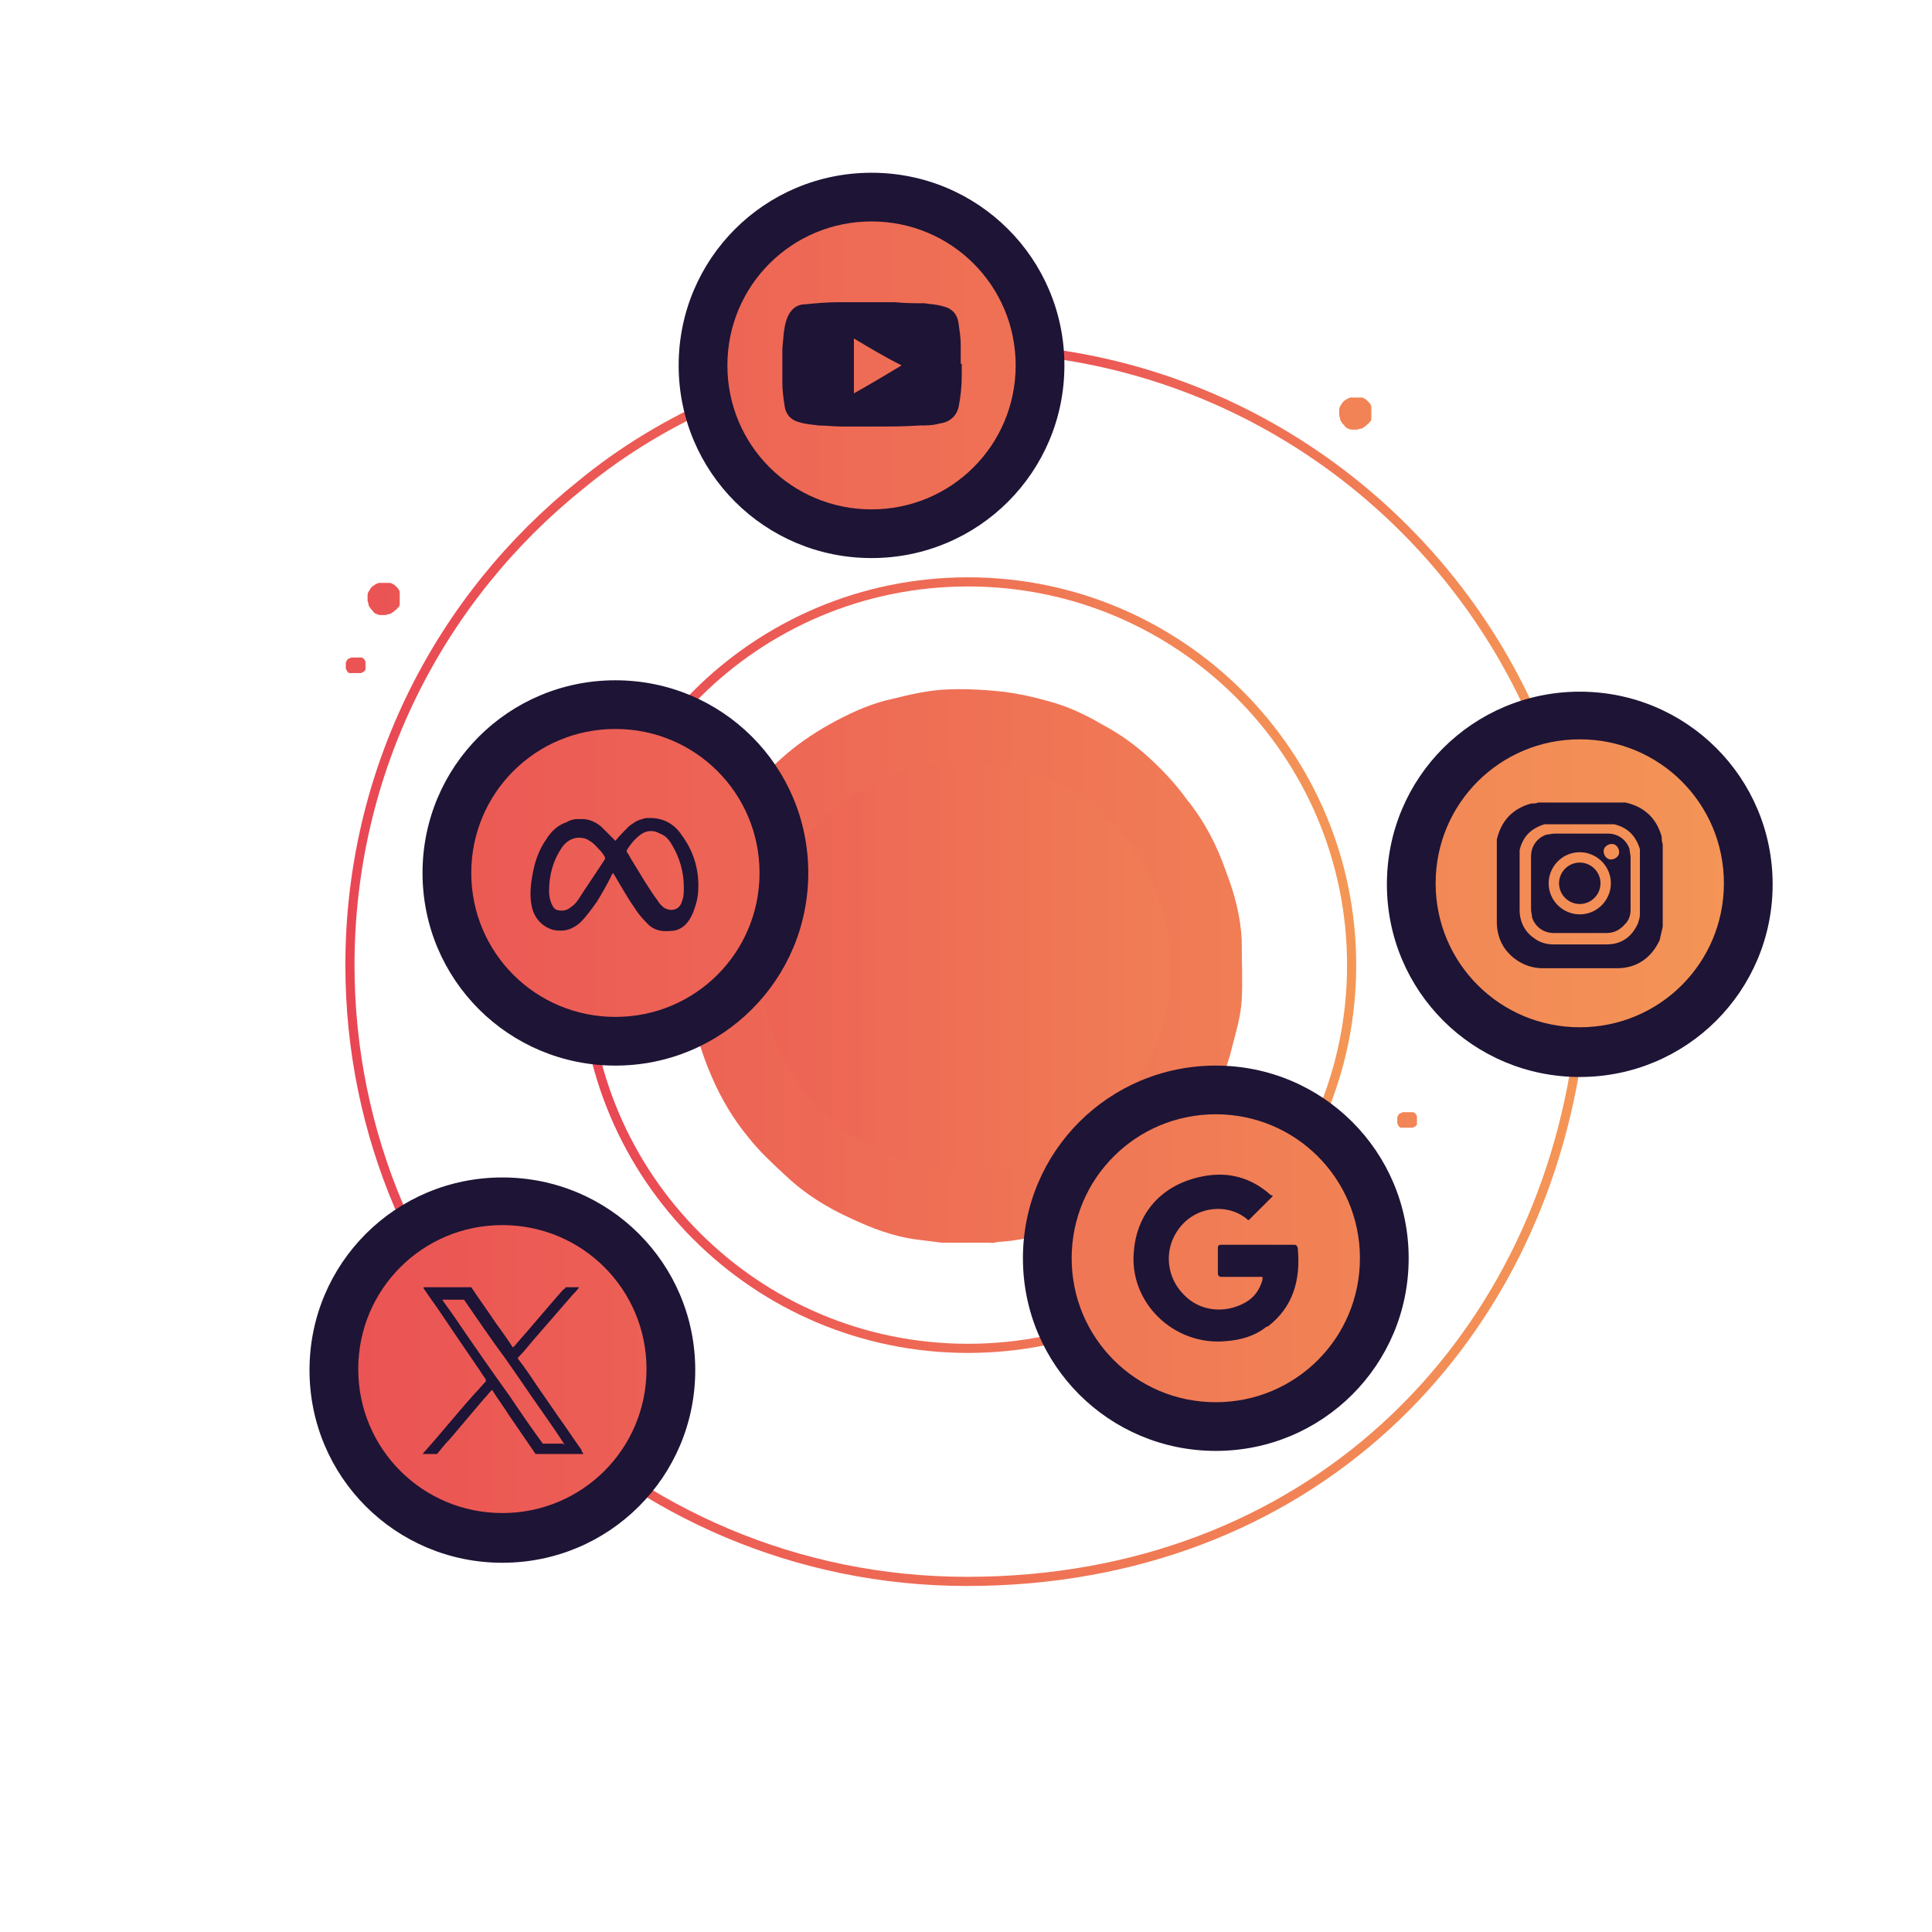 <svg width="518" height="518" viewBox="0 0 518 518" fill="none" xmlns="http://www.w3.org/2000/svg">
<g filter="url(#filter0_f_943_216)">
<path d="M266.2 333.19H252.854C252.854 333.19 252.854 333.19 252.576 333.19C250.352 332.912 248.128 332.634 245.904 332.357C239.509 331.523 233.671 329.302 227.832 326.525C221.716 323.748 215.877 320.137 210.873 315.416C207.259 312.084 203.644 308.751 200.586 304.864C196.694 300.143 193.358 294.588 190.855 288.757C188.075 282.369 186.129 275.982 185.295 269.039C185.295 267.928 185.017 266.818 184.739 265.707C184.739 261.264 184.739 256.82 184.739 252.377C184.739 252.377 184.739 252.099 185.017 251.821C185.573 248.767 185.851 245.434 186.407 242.379C188.353 234.048 191.411 226.55 195.86 219.33C200.03 212.943 204.756 207.388 210.595 202.39C214.765 198.779 219.492 195.725 224.218 193.225C228.944 190.726 233.949 188.504 239.231 187.393C243.68 186.283 248.406 185.172 253.133 184.894C258.415 184.616 263.697 184.894 268.98 185.45C273.15 186.005 277.042 186.838 280.935 187.949C286.217 189.337 290.944 191.559 295.67 194.336C300.396 196.835 304.567 199.89 308.459 203.5C312.073 206.833 315.41 210.443 318.19 214.331C322.916 220.163 326.253 226.55 328.755 233.771C330.979 239.602 332.647 245.712 332.925 252.099C332.925 257.376 333.203 262.93 332.925 268.206C332.647 272.372 331.535 276.26 330.423 280.425C329.033 286.535 326.531 292.089 323.194 297.088C320.692 300.976 318.19 304.586 315.132 307.918C311.795 311.528 308.459 315.139 304.567 318.193C299.84 322.081 294.28 325.414 288.441 327.636C282.047 330.413 275.652 332.357 268.702 332.912C267.59 332.912 266.478 333.19 265.366 333.467L266.2 333.19Z" fill="url(#paint0_linear_943_216)"/>
</g>
<path d="M259.528 361.516C316.34 361.516 362.396 315.512 362.396 258.764C362.396 202.016 316.34 156.013 259.528 156.013C202.715 156.013 156.659 202.016 156.659 258.764C156.659 315.512 202.715 361.516 259.528 361.516Z" stroke="url(#paint1_linear_943_216)" stroke-width="2.454" stroke-miterlimit="10"/>
<path d="M415.777 204.056C394.925 144.627 340.988 100.471 275.931 94.084C210.874 87.697 265.088 93.251 259.528 93.251" stroke="url(#paint2_linear_943_216)" stroke-width="2.454" stroke-miterlimit="10"/>
<path d="M192.802 107.414C179.457 113.246 166.946 120.744 155.825 129.908C118.013 160.178 93.825 206.555 93.825 258.764C93.825 350.13 168.058 424 259.249 424C350.441 424 412.718 361.238 423.283 280.148C424.117 273.205 424.673 265.985 424.673 258.487" stroke="url(#paint3_linear_943_216)" stroke-width="2.454" stroke-miterlimit="10"/>
<path d="M264.285 313.778H254.437C254.437 313.778 254.437 313.778 254.232 313.778C252.591 313.573 250.95 313.368 249.309 313.163C244.59 312.549 240.282 310.909 235.974 308.86C231.46 306.811 227.152 304.147 223.459 300.663C220.792 298.204 218.125 295.745 215.868 292.876C212.996 289.392 210.534 285.294 208.688 280.991C206.636 276.277 205.2 271.564 204.585 266.441C204.585 265.621 204.38 264.802 204.174 263.982C204.174 260.703 204.174 257.425 204.174 254.146C204.174 254.146 204.175 253.941 204.38 253.736C204.79 251.482 204.995 249.023 205.405 246.769C206.842 240.621 209.098 235.088 212.381 229.76C215.458 225.047 218.946 220.949 223.254 217.26C226.331 214.596 229.819 212.342 233.307 210.498C236.794 208.653 240.487 207.014 244.385 206.194C247.667 205.374 251.155 204.555 254.643 204.35C258.541 204.145 262.439 204.35 266.336 204.76C269.414 205.17 272.286 205.784 275.158 206.604C279.056 207.629 282.544 209.268 286.031 211.317C289.519 213.161 292.596 215.416 295.468 218.08C298.135 220.539 300.597 223.203 302.649 226.072C306.137 230.375 308.598 235.088 310.445 240.416C312.086 244.719 313.317 249.228 313.522 253.941C313.522 257.834 313.727 261.933 313.522 265.826C313.317 268.9 312.496 271.769 311.676 274.843C310.65 279.351 308.804 283.45 306.342 287.138C304.495 290.007 302.649 292.671 300.392 295.13C297.93 297.794 295.468 300.458 292.596 302.712C289.109 305.581 285.006 308.04 280.697 309.68C275.979 311.729 271.26 313.163 266.131 313.573C265.311 313.573 264.49 313.778 263.669 313.983L264.285 313.778Z" fill="url(#paint4_linear_943_216)"/>
<path d="M363.786 115.19H362.952C362.952 115.19 362.952 115.19 362.674 115.19C362.396 115.19 361.84 115.19 361.562 114.912C361.283 114.912 360.727 114.634 360.449 114.079L359.893 113.523C359.893 113.246 359.337 112.968 359.337 112.413C359.337 112.135 359.059 111.579 359.059 111.302C359.059 111.302 359.059 110.746 359.059 110.469C359.059 110.469 359.059 110.191 359.059 109.913C359.059 109.358 359.337 108.802 359.615 108.525C359.615 108.247 360.171 107.692 360.449 107.414C360.449 107.414 361.005 107.136 361.283 106.858C361.562 106.858 361.84 106.581 362.118 106.581C362.396 106.581 362.674 106.581 362.952 106.581C363.23 106.581 363.508 106.581 364.064 106.581C364.064 106.581 364.62 106.581 364.898 106.581C365.176 106.581 365.454 106.581 365.732 106.858C366.01 106.858 366.288 107.136 366.566 107.414L367.122 107.969C367.4 108.247 367.678 108.802 367.678 109.08C367.678 109.358 367.678 109.913 367.678 110.191C367.678 110.469 367.678 110.746 367.678 111.302C367.678 111.302 367.678 111.857 367.678 112.135C367.678 112.413 367.678 112.968 367.122 113.246C367.122 113.246 366.844 113.801 366.566 113.801L366.01 114.356C365.732 114.356 365.454 114.912 364.898 114.912C364.62 114.912 364.064 115.19 363.786 115.19Z" fill="url(#paint5_linear_943_216)"/>
<path d="M103.279 164.899H102.445C102.445 164.899 102.445 164.899 102.167 164.899C101.889 164.899 101.333 164.899 101.055 164.621C100.777 164.621 100.221 164.344 99.942 163.788L99.386 163.233C99.386 162.955 98.83 162.678 98.83 162.122C98.83 161.844 98.552 161.289 98.552 161.011C98.552 161.011 98.552 160.456 98.552 160.178C98.552 160.178 98.552 159.9 98.552 159.623C98.552 159.067 98.83 158.512 99.108 158.234C99.108 157.957 99.665 157.401 99.942 157.123C99.942 157.123 100.499 156.846 100.777 156.568C101.055 156.568 101.333 156.29 101.611 156.29C101.889 156.29 102.167 156.29 102.445 156.29C102.723 156.29 103.001 156.29 103.557 156.29C103.557 156.29 104.113 156.29 104.391 156.29C104.669 156.29 104.947 156.29 105.225 156.568C105.503 156.568 105.781 156.846 106.059 157.123L106.615 157.679C106.893 157.957 107.171 158.512 107.171 158.79C107.171 159.067 107.171 159.623 107.171 159.9C107.171 160.178 107.171 160.456 107.171 161.011C107.171 161.011 107.171 161.567 107.171 161.844C107.171 162.122 107.171 162.678 106.615 162.955C106.615 162.955 106.337 163.511 106.059 163.511L105.503 164.066C105.225 164.066 104.947 164.621 104.391 164.621C104.113 164.621 103.557 164.899 103.279 164.899Z" fill="url(#paint6_linear_943_216)"/>
<path d="M376.854 302.364H376.298H375.742C375.742 302.364 375.186 302.364 375.186 302.087C375.186 302.087 375.186 302.087 374.908 301.809C374.908 301.809 374.908 301.531 374.63 301.253V300.698C374.63 300.698 374.63 300.42 374.63 300.143C374.63 300.143 374.63 300.143 374.63 299.865C374.63 299.587 374.63 299.309 374.908 299.032C374.908 299.032 375.186 298.476 375.464 298.476C375.464 298.476 375.742 298.476 376.02 298.199C376.02 298.199 376.298 298.199 376.576 298.199C376.576 298.199 376.854 298.199 377.132 298.199C377.132 298.199 377.41 298.199 377.688 298.199C377.688 298.199 377.966 298.199 378.244 298.199C378.244 298.199 378.522 298.199 378.8 298.199C378.8 298.199 379.078 298.199 379.356 298.476C379.356 298.476 379.356 298.476 379.634 298.754L379.912 299.309V299.865C379.912 299.865 379.912 300.143 379.912 300.42C379.912 300.42 379.912 300.698 379.912 300.976C379.912 300.976 379.912 301.253 379.912 301.531C379.912 301.531 379.912 301.531 379.634 301.809C379.634 301.809 379.634 301.809 379.356 302.087C379.356 302.087 379.078 302.087 378.8 302.364H378.244H376.854Z" fill="url(#paint7_linear_943_216)"/>
<path d="M94.937 180.451H94.381H93.825C93.825 180.451 93.269 180.451 93.269 180.173C93.269 180.173 93.269 180.173 92.991 179.895C92.991 179.895 92.991 179.618 92.713 179.34V178.785C92.713 178.785 92.713 178.507 92.713 178.229C92.713 178.229 92.713 178.229 92.713 177.952C92.713 177.674 92.713 177.396 92.991 177.118C92.991 177.118 93.269 176.563 93.547 176.563C93.547 176.563 93.825 176.563 94.103 176.285C94.103 176.285 94.381 176.285 94.659 176.285C94.659 176.285 94.937 176.285 95.215 176.285C95.215 176.285 95.493 176.285 95.771 176.285C95.771 176.285 96.049 176.285 96.327 176.285C96.327 176.285 96.605 176.285 96.883 176.285C96.883 176.285 97.161 176.285 97.439 176.563C97.439 176.563 97.439 176.563 97.717 176.841L97.996 177.396V177.952C97.996 177.952 97.996 178.229 97.996 178.507C97.996 178.507 97.996 178.785 97.996 179.062C97.996 179.062 97.996 179.34 97.996 179.618C97.996 179.618 97.996 179.618 97.717 179.895C97.717 179.895 97.717 179.895 97.439 180.173C97.439 180.173 97.161 180.173 96.883 180.451H96.327H94.937Z" fill="url(#paint8_linear_943_216)"/>
<path d="M233.671 143.238C208.649 143.238 188.353 122.965 188.353 97.972C188.353 72.978 208.649 52.706 233.671 52.706C258.693 52.706 278.988 72.978 278.988 97.972C278.988 122.965 258.693 143.238 233.671 143.238Z" fill="url(#paint9_linear_943_216)"/>
<path d="M233.671 59.371C255.079 59.371 272.316 76.588 272.316 97.972C272.316 119.355 255.079 136.573 233.671 136.573C212.263 136.573 195.026 119.355 195.026 97.972C195.026 76.588 212.263 59.371 233.671 59.371ZM233.671 46.318C205.035 46.318 181.959 69.368 181.959 97.972C181.959 126.576 205.035 149.625 233.671 149.625C262.307 149.625 285.383 126.576 285.383 97.972C285.383 69.368 262.307 46.318 233.671 46.318Z" fill="#1E1435"/>
<path d="M165 279.314C139.978 279.314 119.682 259.042 119.682 234.048C119.682 209.055 139.978 188.782 165 188.782C190.022 188.782 210.318 209.055 210.318 234.048C210.318 259.042 190.022 279.314 165 279.314Z" fill="url(#paint10_linear_943_216)"/>
<path d="M164.999 195.447C186.407 195.447 203.644 212.665 203.644 234.048C203.644 255.432 186.407 272.649 164.999 272.649C143.591 272.649 126.354 255.432 126.354 234.048C126.354 212.665 143.591 195.447 164.999 195.447ZM164.999 182.395C136.363 182.395 113.287 205.444 113.287 234.048C113.287 262.652 136.363 285.702 164.999 285.702C193.636 285.702 216.711 262.652 216.711 234.048C216.711 205.444 193.636 182.395 164.999 182.395Z" fill="#1E1435"/>
<path d="M134.695 412.336C109.672 412.336 89.377 392.064 89.377 367.07C89.377 342.076 109.672 321.804 134.695 321.804C159.717 321.804 180.012 342.076 180.012 367.07C180.012 392.064 159.717 412.336 134.695 412.336Z" fill="url(#paint11_linear_943_216)"/>
<path d="M134.695 328.469C156.103 328.469 173.34 345.686 173.34 367.07C173.34 388.453 156.103 405.671 134.695 405.671C113.287 405.671 96.05 388.453 96.05 367.07C96.05 345.686 113.287 328.469 134.695 328.469ZM134.695 315.694C106.059 315.694 82.983 338.744 82.983 367.348C82.983 395.951 106.059 419.001 134.695 419.001C163.331 419.001 186.407 395.951 186.407 367.348C186.407 338.744 163.331 315.694 134.695 315.694Z" fill="#1E1435"/>
<path d="M325.975 382.622C300.953 382.622 280.657 362.349 280.657 337.355C280.657 312.362 300.953 292.089 325.975 292.089C350.997 292.089 371.292 312.362 371.292 337.355C371.292 362.349 350.997 382.622 325.975 382.622Z" fill="url(#paint12_linear_943_216)"/>
<path d="M325.974 298.754C347.382 298.754 364.62 315.972 364.62 337.355C364.62 358.739 347.382 375.957 325.974 375.957C304.567 375.957 287.329 358.739 287.329 337.355C287.329 315.972 304.567 298.754 325.974 298.754ZM325.974 285.702C297.338 285.702 274.262 308.751 274.262 337.355C274.262 365.959 297.338 389.009 325.974 389.009C354.611 389.009 377.687 365.959 377.687 337.355C377.687 308.751 354.611 285.702 325.974 285.702Z" fill="#1E1435"/>
<path d="M423.56 282.092C398.538 282.092 378.243 261.819 378.243 236.825C378.243 211.832 398.538 191.559 423.56 191.559C448.582 191.559 468.878 211.832 468.878 236.825C468.878 261.819 448.582 282.092 423.56 282.092Z" fill="url(#paint13_linear_943_216)"/>
<path d="M423.561 198.224C444.969 198.224 462.206 215.442 462.206 236.825C462.206 258.209 444.969 275.427 423.561 275.427C402.154 275.427 384.916 258.209 384.916 236.825C384.916 215.442 402.154 198.224 423.561 198.224ZM423.561 185.45C394.925 185.45 371.849 208.499 371.849 237.103C371.849 265.707 394.925 288.757 423.561 288.757C452.198 288.757 475.274 265.707 475.274 237.103C475.274 208.499 452.198 185.45 423.561 185.45Z" fill="#1E1435"/>
<path d="M257.581 97.694C257.581 96.028 257.581 94.084 257.581 92.418C257.581 90.474 257.303 88.808 257.025 86.864C256.747 84.364 255.357 82.698 252.855 82.143C251.186 81.587 249.518 81.587 247.85 81.309C245.348 81.309 242.568 81.309 240.066 81.032C237.285 81.032 234.227 81.032 231.447 81.032C229.223 81.032 226.72 81.032 224.496 81.032C221.716 81.032 218.658 81.309 215.878 81.587C213.375 81.587 211.707 83.253 210.873 85.753C210.039 88.252 210.039 91.029 209.761 93.529C209.761 96.583 209.761 99.638 209.761 102.693C209.761 104.637 210.039 106.581 210.317 108.525C210.595 111.024 211.985 112.69 214.487 113.246C216.156 113.801 217.824 113.801 219.492 114.079C221.438 114.079 223.662 114.357 225.608 114.357C228.667 114.357 232.003 114.357 235.061 114.357C238.953 114.357 242.568 114.357 246.46 114.079C248.406 114.079 250.074 114.079 252.021 113.523C254.523 113.246 256.469 111.58 257.025 109.08C257.581 106.303 257.859 103.526 257.859 100.749C257.859 99.638 257.859 98.527 257.859 97.416L257.581 97.694Z" fill="#1E1435"/>
<path d="M228.944 105.47V90.751C233.115 93.251 237.285 95.75 241.733 97.972C237.563 100.471 233.393 102.971 228.944 105.47Z" fill="url(#paint14_linear_943_216)"/>
<path d="M187.241 237.381C187.241 232.66 185.851 228.216 183.071 224.328C181.125 221.274 178.623 219.607 175.008 219.33C175.008 219.33 175.008 219.33 174.73 219.33H173.896C173.34 219.33 172.784 219.33 172.228 219.607C170.838 219.885 169.726 220.718 168.614 221.551C167.502 222.662 166.112 224.051 165 225.439C165 225.439 165 225.439 164.722 225.162C163.609 224.051 162.219 222.662 161.107 221.551C159.717 220.441 158.049 219.607 156.103 219.607C156.103 219.607 156.103 219.607 155.825 219.607H154.713C153.879 219.607 152.767 219.885 151.932 220.441C149.43 221.274 147.762 222.94 146.372 225.162C144.426 227.939 143.314 231.271 142.758 234.604C142.202 237.658 141.924 240.713 142.758 243.768C143.592 246.545 145.538 248.489 148.318 249.322C151.098 249.878 153.323 249.322 155.547 247.378C157.215 245.712 158.605 243.768 159.995 241.824C161.385 239.602 162.775 237.103 163.887 234.881C163.887 234.604 164.165 234.326 164.444 234.048C164.444 234.048 164.444 234.326 164.722 234.604C166.39 237.381 168.058 240.436 170.004 243.213C170.838 244.601 171.95 245.99 173.34 247.378C175.008 249.322 177.233 249.878 179.735 249.6C182.793 249.6 184.739 247.378 185.851 244.601C186.685 242.379 187.209 240.511 187.209 238.289L187.241 237.381ZM162.497 229.883C159.995 233.771 157.493 237.381 154.991 241.269C154.435 242.102 153.879 242.657 153.045 243.213C152.211 244.046 150.82 244.323 149.708 244.046C148.874 244.046 148.318 243.213 148.04 242.657C147.484 241.546 147.206 240.158 147.206 239.047C147.206 234.604 148.318 230.716 150.542 227.383C151.654 225.717 153.045 224.884 154.713 224.606C155.825 224.606 156.937 224.606 158.049 225.439C159.161 225.995 159.995 227.106 160.829 227.939C161.385 228.494 161.941 229.327 162.219 229.883C162.219 229.883 162.219 230.16 162.219 230.438L162.497 229.883ZM182.697 242.076C181.777 244.529 178.901 244.323 177.511 242.935C176.955 242.379 176.677 242.102 176.399 241.546C173.896 238.214 171.672 234.326 169.448 230.716C168.892 229.883 168.614 229.05 168.058 228.494C168.058 228.494 168.058 228.216 168.058 227.939C168.892 226.55 170.004 225.162 171.394 224.051C173.062 222.662 175.008 222.385 176.955 223.495C178.345 224.051 179.179 224.884 180.013 226.272C182.237 229.883 183.349 233.771 183.349 237.936C183.349 239.325 183.349 240.436 182.793 241.824L182.697 242.076Z" fill="#1E1435"/>
<path d="M156.103 389.009C153.879 385.954 151.933 382.899 149.709 379.844C147.762 377.067 146.094 374.568 144.148 371.791C142.48 369.292 140.812 366.792 138.866 364.293C138.866 364.293 138.866 364.293 138.866 364.015C140.256 362.627 141.368 361.238 142.758 359.572C146.372 355.406 149.987 351.241 153.601 347.075C154.157 346.52 154.713 345.964 155.269 345.131C154.157 345.131 152.767 345.131 151.655 345.131C151.655 345.409 151.099 345.686 150.821 345.964C146.65 350.685 142.758 355.406 138.588 360.127C138.31 360.405 138.032 360.96 137.476 361.238C136.085 359.016 134.417 356.795 133.027 354.851C130.803 351.518 128.579 348.464 126.355 345.131C126.355 345.131 126.355 345.131 126.077 345.131C121.906 345.131 117.736 345.131 113.566 345.131C113.566 345.131 113.566 345.131 113.566 345.409C115.234 347.908 116.902 350.13 118.57 352.629C122.462 358.461 126.355 364.015 130.247 369.847C130.247 369.847 130.247 370.125 130.247 370.402C129.135 371.513 128.301 372.624 127.189 373.735C122.462 379.011 118.014 384.565 113.288 389.842C114.4 389.842 115.79 389.842 116.902 389.842C116.902 389.842 116.902 389.842 117.18 389.842C118.292 388.453 119.404 387.065 120.516 385.954C123.574 382.344 126.633 378.734 129.691 375.123C130.525 374.29 131.081 373.457 131.915 372.624C133.305 374.846 134.973 377.067 136.363 379.289C138.866 382.899 141.09 386.232 143.592 389.842C143.592 389.842 143.592 389.842 143.87 389.842C148.04 389.842 152.211 389.842 156.381 389.842C156.381 389.564 156.103 389.286 155.825 389.009H156.103ZM151.099 387.065C149.431 387.065 147.484 387.065 145.816 387.065H145.538C142.48 382.899 139.422 378.456 136.641 374.29C131.637 367.348 126.633 360.127 121.906 353.185C120.794 351.518 119.682 350.13 118.57 348.464C120.516 348.464 122.184 348.464 124.13 348.464C124.13 348.464 124.13 348.464 124.408 348.464C128.023 353.74 131.637 359.016 135.529 364.293C138.866 369.014 142.202 374.013 145.538 378.734C147.484 381.511 149.431 384.288 151.377 387.343C151.377 387.343 151.377 387.343 151.099 387.343V387.065Z" fill="#1E1435"/>
<path d="M339.598 355.684C336.54 358.183 332.647 359.294 328.755 359.572C314.854 360.961 302.621 349.297 304.011 335.411C304.845 325.414 311.24 317.638 322.36 315.417C329.311 314.028 335.428 315.694 340.71 320.415C340.71 320.415 340.988 320.415 341.266 320.693C339.042 322.915 337.096 324.859 334.871 327.08C334.871 327.08 334.871 327.08 334.593 327.08C329.311 322.359 319.858 323.192 315.41 330.413C312.074 335.689 312.908 342.632 317.356 347.075C321.526 351.518 328.199 352.352 333.759 349.297C336.262 347.908 337.652 345.964 338.486 343.187C338.486 343.187 338.486 342.632 338.486 342.354C337.93 342.354 337.652 342.354 337.374 342.354C334.037 342.354 330.979 342.354 327.643 342.354C326.809 342.354 326.531 342.076 326.531 341.243C326.531 339.022 326.531 337.078 326.531 334.856C326.531 334.023 326.531 333.745 327.643 333.745C334.037 333.745 340.432 333.745 346.826 333.745C347.383 333.745 347.661 333.745 347.939 334.578C348.773 342.91 346.826 350.408 339.876 355.684H339.598Z" fill="#1E1435"/>
<path d="M445.802 247.934C445.802 247.934 445.802 248.211 445.802 248.489C445.524 249.6 445.246 250.988 444.968 252.099C442.744 256.82 438.852 259.597 433.569 259.597C426.897 259.597 420.224 259.597 413.552 259.597C411.049 259.597 408.547 258.764 406.601 257.376C402.987 254.876 401.319 251.266 401.319 247.101C401.319 240.713 401.319 234.048 401.319 227.661C401.319 226.828 401.319 225.995 401.319 225.162C402.431 220.163 405.489 216.83 410.493 215.442C411.049 215.442 411.883 215.442 412.44 215.164H434.403C434.959 215.164 435.237 215.164 435.793 215.164C440.798 216.275 444.134 219.33 445.524 224.329C445.524 224.884 445.524 225.717 445.802 226.273V248.211V247.934Z" fill="#1E1435"/>
<path d="M432.179 226.273C431.067 226.273 429.955 227.106 429.955 228.217C429.955 229.327 430.789 230.438 431.901 230.438C433.013 230.438 434.126 229.605 434.126 228.494C434.126 227.383 433.291 226.273 432.179 226.273Z" fill="url(#paint15_linear_943_216)"/>
<path d="M432.458 220.996C432.18 220.996 431.902 220.996 431.346 220.996H415.498C414.942 220.996 414.386 220.996 414.108 220.996C410.494 222.107 408.27 224.329 407.436 227.939C407.436 228.494 407.436 229.05 407.436 229.883C407.436 234.604 407.436 239.325 407.436 244.046C407.436 247.101 408.826 249.878 411.328 251.544C412.718 252.655 414.664 253.21 416.332 253.21C421.059 253.21 426.063 253.21 430.79 253.21C434.682 253.21 437.462 251.266 439.13 247.656C439.408 246.823 439.686 245.99 439.686 245.157C439.686 245.157 439.686 245.157 439.686 244.879V229.05C439.686 228.494 439.686 227.939 439.686 227.661C438.574 224.051 436.35 221.829 432.736 220.996H432.458ZM435.794 247.656C434.404 249.322 432.736 250.155 430.79 250.155C426.063 250.155 421.337 250.155 416.61 250.155C413.83 250.155 411.606 248.489 410.772 245.99C410.772 245.157 410.494 244.601 410.494 243.768C410.494 239.047 410.494 234.326 410.494 229.605C410.494 226.828 412.162 224.606 414.664 223.773C415.22 223.773 416.054 223.495 416.889 223.495C421.615 223.495 426.341 223.495 431.068 223.495C433.848 223.495 436.072 225.162 436.906 227.661C436.906 228.494 437.184 229.05 437.184 229.883C437.184 232.104 437.184 234.604 437.184 236.825C437.184 239.047 437.184 241.546 437.184 243.768C437.184 245.157 436.906 246.267 436.072 247.378L435.794 247.656Z" fill="url(#paint16_linear_943_216)"/>
<path d="M423.561 228.494C418.834 228.494 415.22 232.382 415.22 236.825C415.22 241.546 419.112 245.157 423.561 245.157C428.287 245.157 431.901 241.269 431.901 236.825C431.901 232.104 428.009 228.494 423.561 228.494ZM423.561 242.38C420.503 242.38 418 239.88 418 236.825C418 233.771 420.503 231.271 423.561 231.271C426.619 231.271 429.121 233.771 429.121 236.825C429.121 239.88 426.619 242.38 423.561 242.38Z" fill="url(#paint17_linear_943_216)"/>
<defs>
<filter id="filter0_f_943_216" x="0.708" y="0.754" width="516.372" height="516.744" filterUnits="userSpaceOnUse" color-interpolation-filters="sRGB">
<feFlood flood-opacity="0" result="BackgroundImageFix"/>
<feBlend mode="normal" in="SourceGraphic" in2="BackgroundImageFix" result="shape"/>
<feGaussianBlur stdDeviation="92.016" result="effect1_foregroundBlur_943_216"/>
</filter>
<linearGradient id="paint0_linear_943_216" x1="24.041" y1="258.764" x2="474.161" y2="258.764" gradientUnits="userSpaceOnUse">
<stop stop-color="#E94654"/>
<stop offset="1" stop-color="#F49756"/>
</linearGradient>
<linearGradient id="paint1_linear_943_216" x1="155.547" y1="260.986" x2="363.23" y2="256.532" gradientUnits="userSpaceOnUse">
<stop stop-color="#E94654"/>
<stop offset="1" stop-color="#F49756"/>
</linearGradient>
<linearGradient id="paint2_linear_943_216" x1="260.64" y1="149.903" x2="415.498" y2="146.563" gradientUnits="userSpaceOnUse">
<stop stop-color="#E94654"/>
<stop offset="1" stop-color="#F49756"/>
</linearGradient>
<linearGradient id="paint3_linear_943_216" x1="92.991" y1="268.484" x2="426.063" y2="261.526" gradientUnits="userSpaceOnUse">
<stop stop-color="#E94654"/>
<stop offset="1" stop-color="#F49756"/>
</linearGradient>
<linearGradient id="paint4_linear_943_216" x1="85.595" y1="258.859" x2="417.741" y2="258.859" gradientUnits="userSpaceOnUse">
<stop stop-color="#E94654"/>
<stop offset="1" stop-color="#F49756"/>
</linearGradient>
<linearGradient id="paint5_linear_943_216" x1="24.042" y1="110.469" x2="474.161" y2="110.469" gradientUnits="userSpaceOnUse">
<stop stop-color="#E94654"/>
<stop offset="1" stop-color="#F49756"/>
</linearGradient>
<linearGradient id="paint6_linear_943_216" x1="24.042" y1="160.456" x2="474.161" y2="160.456" gradientUnits="userSpaceOnUse">
<stop stop-color="#E94654"/>
<stop offset="1" stop-color="#F49756"/>
</linearGradient>
<linearGradient id="paint7_linear_943_216" x1="24.042" y1="299.865" x2="474.162" y2="299.865" gradientUnits="userSpaceOnUse">
<stop stop-color="#E94654"/>
<stop offset="1" stop-color="#F49756"/>
</linearGradient>
<linearGradient id="paint8_linear_943_216" x1="24.041" y1="177.674" x2="474.161" y2="177.674" gradientUnits="userSpaceOnUse">
<stop stop-color="#E94654"/>
<stop offset="1" stop-color="#F49756"/>
</linearGradient>
<linearGradient id="paint9_linear_943_216" x1="-11.268" y1="97.972" x2="514.474" y2="97.972" gradientUnits="userSpaceOnUse">
<stop stop-color="#E94654"/>
<stop offset="1" stop-color="#F49756"/>
</linearGradient>
<linearGradient id="paint10_linear_943_216" x1="0.133" y1="234.048" x2="525.874" y2="234.048" gradientUnits="userSpaceOnUse">
<stop stop-color="#E94654"/>
<stop offset="1" stop-color="#F49756"/>
</linearGradient>
<linearGradient id="paint11_linear_943_216" x1="5.414" y1="367.348" x2="530.877" y2="367.348" gradientUnits="userSpaceOnUse">
<stop stop-color="#E94654"/>
<stop offset="1" stop-color="#F49756"/>
</linearGradient>
<linearGradient id="paint12_linear_943_216" x1="-26.837" y1="337.355" x2="498.905" y2="337.355" gradientUnits="userSpaceOnUse">
<stop stop-color="#E94654"/>
<stop offset="1" stop-color="#F49756"/>
</linearGradient>
<linearGradient id="paint13_linear_943_216" x1="-43.24" y1="237.103" x2="482.501" y2="237.103" gradientUnits="userSpaceOnUse">
<stop stop-color="#E94654"/>
<stop offset="1" stop-color="#F49756"/>
</linearGradient>
<linearGradient id="paint14_linear_943_216" x1="24.041" y1="97.972" x2="474.16" y2="97.972" gradientUnits="userSpaceOnUse">
<stop stop-color="#E94654"/>
<stop offset="1" stop-color="#F49756"/>
</linearGradient>
<linearGradient id="paint15_linear_943_216" x1="24.041" y1="228.217" x2="474.161" y2="228.217" gradientUnits="userSpaceOnUse">
<stop stop-color="#E94654"/>
<stop offset="1" stop-color="#F49756"/>
</linearGradient>
<linearGradient id="paint16_linear_943_216" x1="24.042" y1="236.825" x2="474.161" y2="236.825" gradientUnits="userSpaceOnUse">
<stop stop-color="#E94654"/>
<stop offset="1" stop-color="#F49756"/>
</linearGradient>
<linearGradient id="paint17_linear_943_216" x1="24.042" y1="236.825" x2="474.161" y2="236.825" gradientUnits="userSpaceOnUse">
<stop stop-color="#E94654"/>
<stop offset="1" stop-color="#F49756"/>
</linearGradient>
</defs>
</svg>
